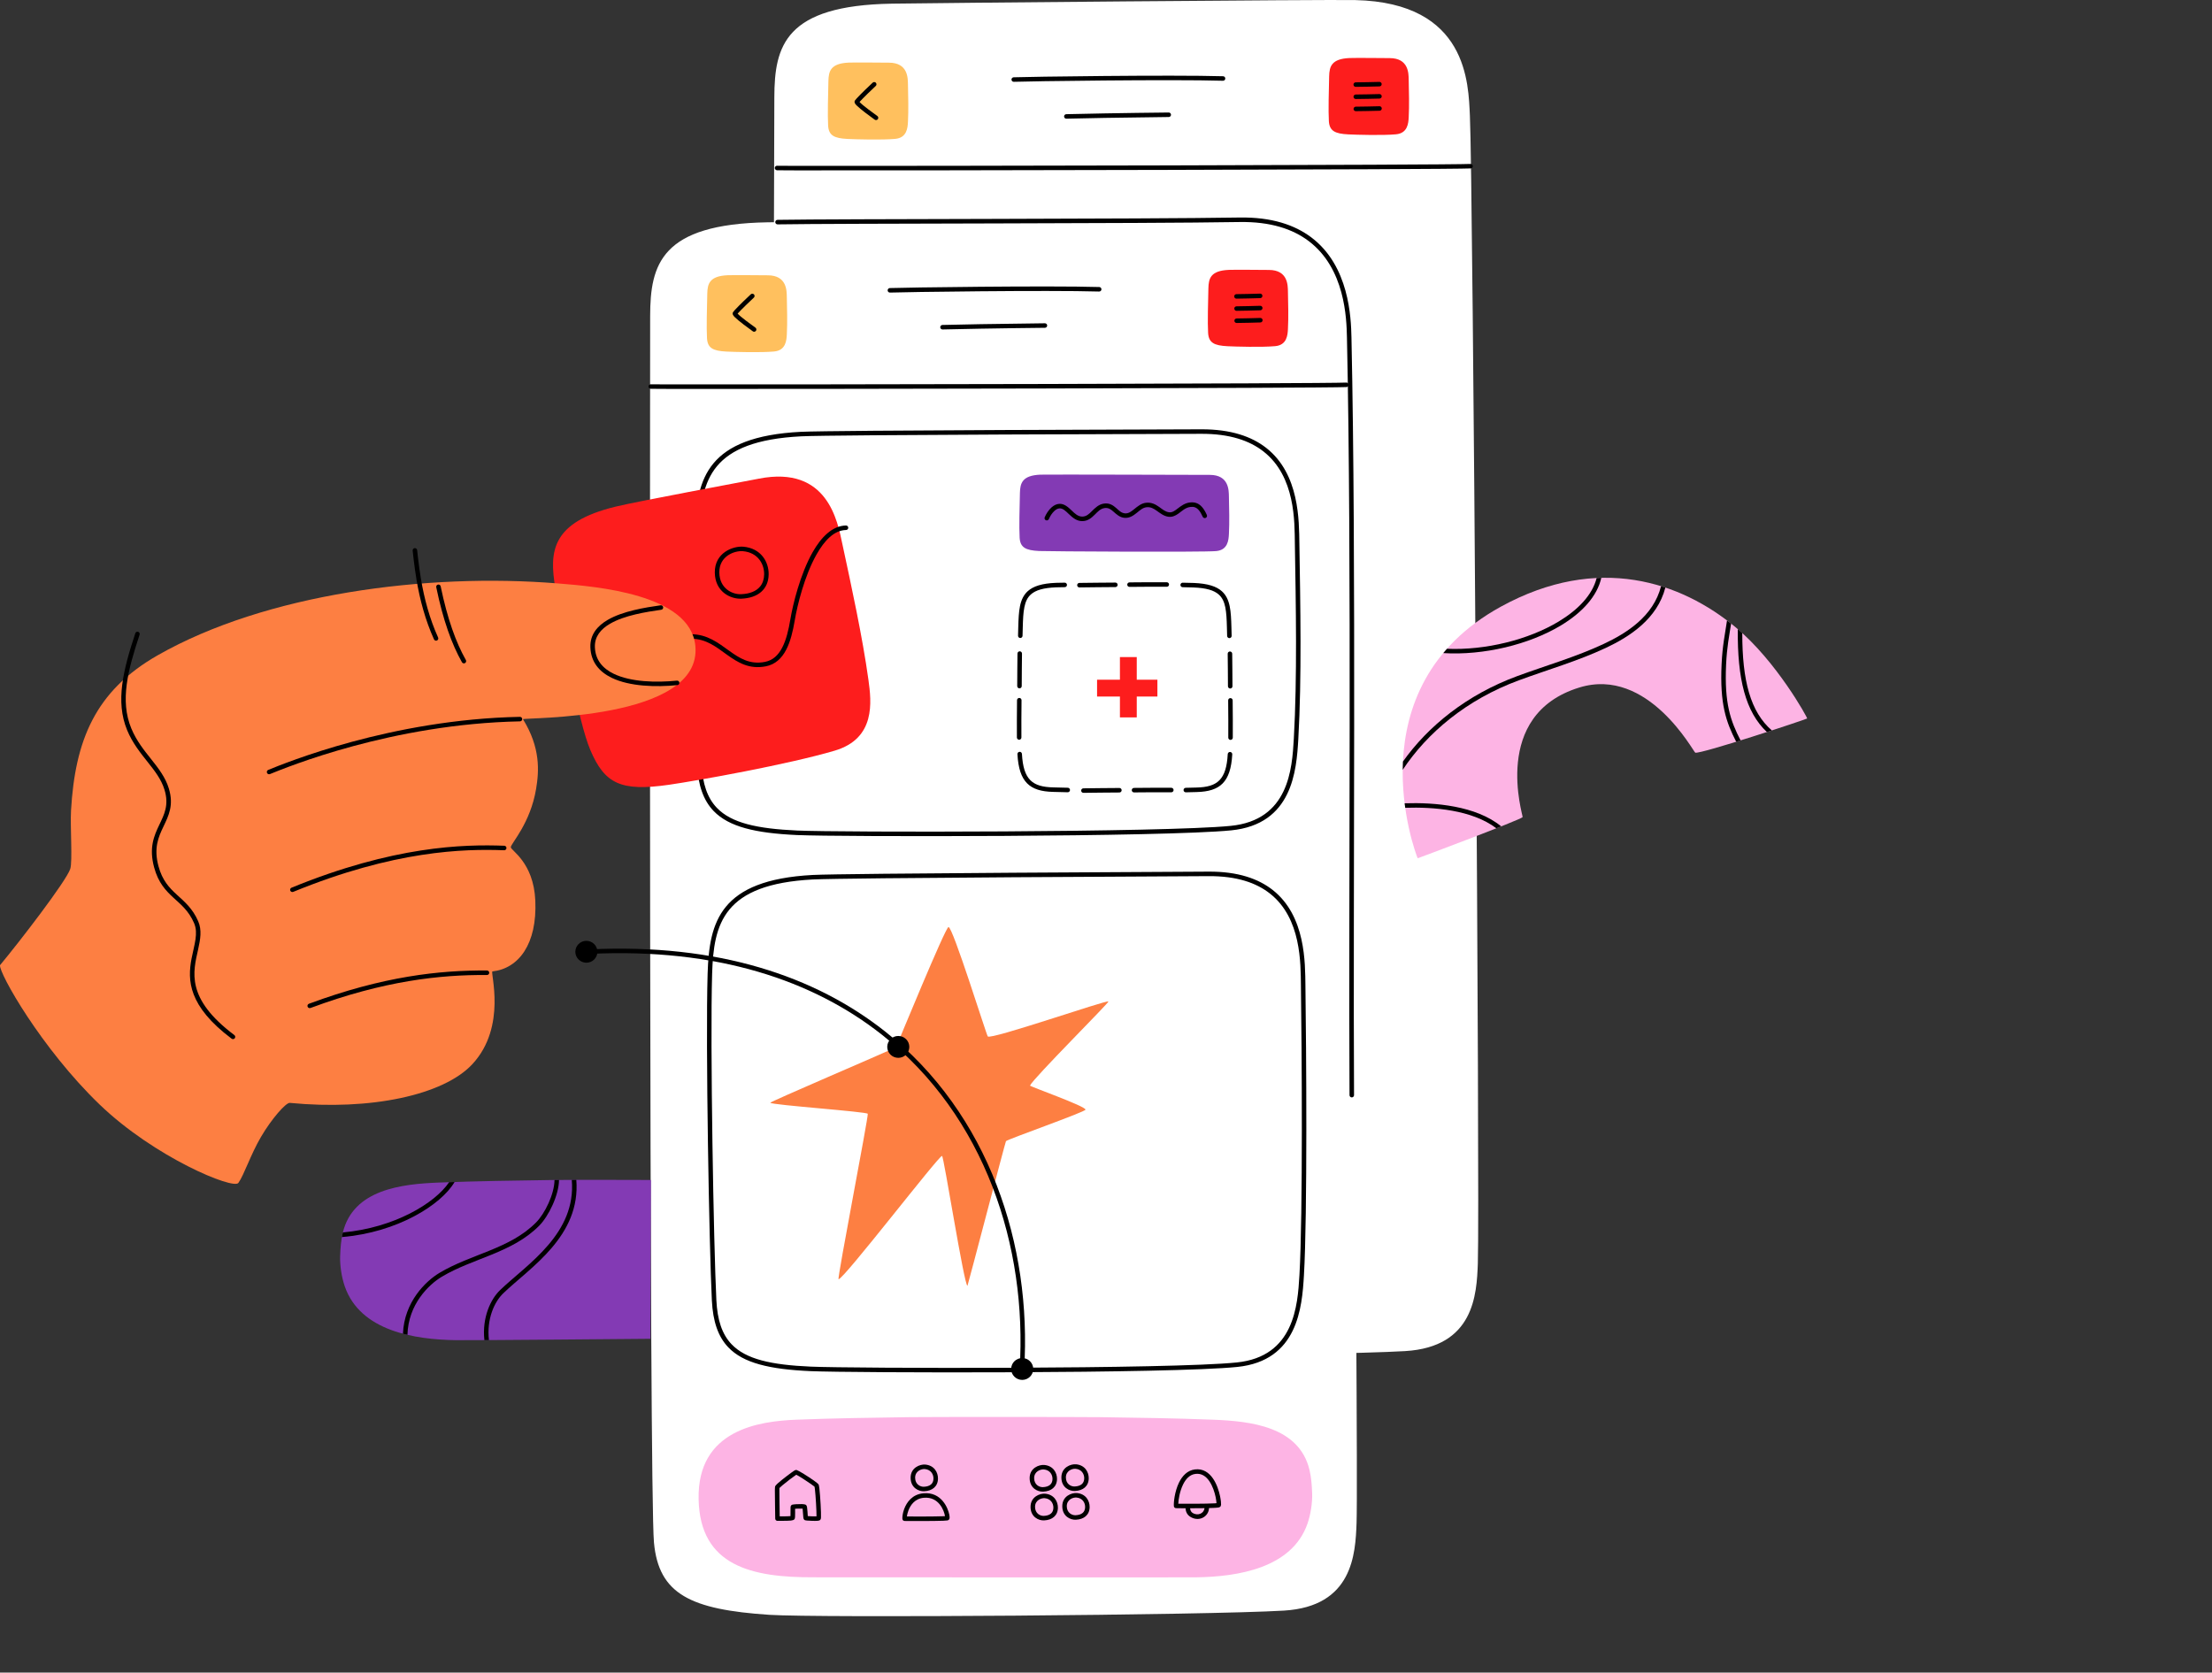 <?xml version="1.0" encoding="UTF-8"?> <svg xmlns="http://www.w3.org/2000/svg" width="3220" height="2435" viewBox="0 0 3220 2435" fill="none"><rect x="0" y="0" width="3220" height="2435" fill="#333333" stroke="none"/><g clip-path="url(#clip0_691_8)"><path fill-rule="evenodd" clip-rule="evenodd" d="M1297.87 5.35C1142.99 8 1127.37 66.62 1127.2 141.56C1126.97 244.4 1121.36 1789.91 1128.51 1867.89C1135.4 1943.04 1181.73 1965.51 1296.69 1973.11C1365.93 1977.69 1932.34 1973.75 2045.46 1966.97C2145.68 1960.96 2149.68 1884.86 2151.28 1839.12C2154.39 1750.02 2144.15 257.69 2139.71 168.28C2137.44 122.5 2137.2 3.84 1972.81 0.11C1930.63 -0.85 1351.23 4.43 1297.86 5.34L1297.87 5.35Z" fill="white"></path><path fill-rule="evenodd" clip-rule="evenodd" d="M1131.55 241.32C1131.32 241.29 1131.07 241.28 1130.83 241.31C1129.03 241.48 1127.7 243.09 1127.87 244.89C1127.88 245.02 1128.3 247.76 1131.3 247.89C1133.05 247.96 1142.59 248.01 1158.51 248.04C1316.96 248.36 2110.45 246.83 2140.87 245.21C2142.68 245.11 2144.07 243.57 2143.98 241.76C2143.88 239.95 2142.34 238.56 2140.53 238.66C2110.12 240.27 1316.92 241.8 1158.53 241.48C1142.76 241.45 1133.31 241.4 1131.57 241.33H1131.56L1131.55 241.32Z" fill="black"></path><path fill-rule="evenodd" clip-rule="evenodd" d="M1117.1 323.64C962.22 326.29 946.6 384.91 946.43 459.86C946.2 562.7 944.83 2167.72 951.98 2245.7C958.87 2320.85 1005.2 2343.32 1120.16 2350.92C1189.39 2355.5 1755.81 2351.55 1868.93 2344.78C1969.15 2338.77 1973.15 2262.67 1974.75 2216.94C1976.33 2171.79 1973.39 1751.13 1969.53 1335.44C1965.77 930.71 1961.14 530.69 1958.95 486.58C1956.68 440.8 1956.44 322.14 1792.05 318.41C1749.86 317.45 1170.46 322.73 1117.1 323.64Z" fill="white"></path><path fill-rule="evenodd" clip-rule="evenodd" d="M1131.9 326.64C1221.88 325.13 1663.87 325.61 1804.25 323.24C1849.7 322.48 1881.93 333.58 1904.76 350.72C1958.12 390.78 1960.15 463.32 1960.76 491.51C1967.87 819.05 1962.92 1308.21 1964.5 1594.37C1964.5 1596.18 1965.99 1597.65 1967.8 1597.63C1969.61 1597.63 1971.08 1596.14 1971.07 1594.33C1969.48 1308.15 1974.44 818.94 1967.32 491.37C1966.69 462.12 1964.07 387.04 1908.7 345.47C1884.94 327.63 1851.45 315.88 1804.14 316.67C1663.76 319.03 1221.76 318.55 1131.79 320.06C1129.98 320.09 1128.53 321.59 1128.56 323.4C1128.59 325.21 1130.09 326.66 1131.9 326.63V326.64Z" fill="black"></path><path fill-rule="evenodd" clip-rule="evenodd" d="M1182.86 1273.81C1115.35 1277.4 1077.87 1294.46 1056.88 1319.83C1035.85 1345.24 1031.25 1379.22 1030.09 1417.29C1026.98 1519.62 1032.35 1815.78 1036.25 1893.17C1037.8 1923.95 1045.32 1945.85 1060.07 1961.38C1081.93 1984.4 1120.11 1993.52 1180.07 1996.15C1239.13 1998.74 1704.26 1999.99 1801.16 1990.03C1889.2 1980.99 1895.4 1903.54 1898.13 1856.82C1903.32 1768.07 1901.55 1523.52 1900.3 1434.69C1899.84 1402.25 1900.93 1333.69 1852.77 1295.73C1832.06 1279.41 1802.24 1268.64 1759.18 1268.94C1723.16 1269.19 1228.47 1271.39 1182.84 1273.81H1182.86ZM1183.2 1280.37C1228.8 1277.95 1723.23 1275.75 1759.23 1275.51C1800.37 1275.23 1828.92 1285.3 1848.71 1300.9C1871.69 1319.01 1882.77 1344.49 1888.22 1369.26C1893.77 1394.48 1893.51 1419.03 1893.74 1434.78C1895 1523.51 1896.77 1767.79 1891.58 1856.44C1888.99 1900.77 1884.03 1974.92 1800.5 1983.5C1703.75 1993.44 1239.33 1992.18 1180.36 1989.59C1122.73 1987.06 1085.84 1978.98 1064.83 1956.86C1051 1942.3 1044.26 1921.68 1042.81 1892.84C1038.92 1815.54 1033.55 1519.71 1036.65 1417.49C1037.76 1381.02 1041.79 1348.36 1061.93 1324.01C1082.1 1299.62 1118.32 1283.8 1183.19 1280.36L1183.2 1280.37Z" fill="black"></path><path fill-rule="evenodd" clip-rule="evenodd" d="M1304.29 1524.76C1308.36 1515.3 1375.69 1351.23 1380.65 1349.64C1386.54 1347.75 1435.54 1505.65 1437.9 1508.84C1441.94 1514.29 1610.4 1455.66 1613.55 1457.95C1615.21 1459.15 1504.46 1569.41 1499.36 1580.4C1498.79 1581.63 1580.42 1610.4 1580.16 1615.46C1579.98 1618.8 1465.79 1658.85 1464.39 1661.35C1463.16 1663.55 1408.77 1872.02 1408.32 1871.92C1403.41 1870.94 1373.98 1683.87 1371.36 1682.83C1367.37 1681.23 1227.79 1863.05 1220.68 1862.32C1218.39 1862.09 1264.1 1626.79 1263.21 1621.52C1262.69 1618.44 1123.76 1608.74 1121.3 1605.45C1120.32 1604.14 1285.11 1533.75 1304.28 1524.75L1304.29 1524.76Z" fill="#FD7F42"></path><path fill-rule="evenodd" clip-rule="evenodd" d="M1165.93 628.65C1097.71 632.09 1059.87 649.08 1038.71 674.42C1017.51 699.8 1012.92 733.8 1011.83 771.88C1008.9 874.27 1010.49 1034.92 1014.59 1112.37C1016.22 1143.17 1023.87 1165.09 1038.81 1180.67C1060.95 1203.74 1099.55 1212.93 1160.15 1215.69C1219.86 1218.41 1694.29 1218.62 1792.23 1208.86C1881.21 1200 1887.29 1122.53 1889.96 1075.79C1895.02 986.99 1892.95 880 1891.49 791.11C1890.95 758.65 1891.92 690.07 1843.15 652C1822.19 635.64 1792.04 624.81 1748.53 625.01C1712.12 625.18 1212.04 626.33 1165.93 628.66V628.65ZM1166.27 635.21C1212.36 632.89 1712.18 631.74 1748.57 631.57C1790.18 631.38 1819.07 641.52 1839.12 657.17C1886.03 693.79 1884.42 759.99 1884.93 791.21C1886.39 879.96 1888.46 986.76 1883.41 1075.41C1880.89 1119.75 1876.01 1193.91 1791.59 1202.32C1693.8 1212.06 1220.08 1211.84 1160.46 1209.12C1102.17 1206.47 1064.85 1198.3 1043.56 1176.11C1029.56 1161.52 1022.69 1140.88 1021.16 1112.01C1017.06 1034.69 1015.48 874.29 1018.41 772.06C1019.45 735.58 1023.46 702.93 1043.77 678.62C1064.11 654.26 1100.7 638.51 1166.29 635.21H1166.27Z" fill="black"></path><path fill-rule="evenodd" clip-rule="evenodd" d="M1059.26 400.69C1032.83 401.84 1029.92 413.1 1029.58 427.42C1029.11 447.07 1028.27 477.55 1029.17 492.42C1030.03 506.75 1037.84 510.85 1057.43 511.83C1069.22 512.42 1107.48 513.49 1126.81 511.73C1143.93 510.17 1144.93 495.61 1145.39 486.87C1146.29 469.83 1145.76 449.3 1145.38 432.23C1145.18 423.49 1145.63 400.82 1117.6 400.79C1110.41 400.79 1068.37 400.29 1059.26 400.69Z" fill="#FFC05E"></path><path fill-rule="evenodd" clip-rule="evenodd" d="M1073.75 456.59C1078.51 451.2 1093.97 436.29 1097.32 433.33C1098.68 432.13 1098.81 430.05 1097.61 428.7C1096.41 427.34 1094.33 427.21 1092.98 428.41C1089.73 431.28 1075.35 445.15 1069.67 451.33C1068.32 452.79 1067.42 453.92 1067.09 454.47C1066.65 455.21 1066.55 455.81 1066.52 456.17C1066.47 456.79 1066.58 457.61 1067.07 458.55C1067.47 459.32 1068.31 460.4 1069.56 461.66C1075.03 467.16 1089.59 477.84 1095.86 482.34C1097.33 483.4 1099.39 483.06 1100.44 481.59C1101.49 480.12 1101.16 478.07 1099.69 477.01C1093.39 472.49 1078.27 461.54 1073.76 456.59H1073.75Z" fill="black"></path><path fill-rule="evenodd" clip-rule="evenodd" d="M1235.59 91.13C1209.16 92.28 1206.25 103.54 1205.91 117.86C1205.44 137.51 1204.6 168 1205.5 182.87C1206.36 197.2 1214.17 201.3 1233.76 202.28C1245.55 202.87 1283.81 203.94 1303.14 202.18C1320.26 200.62 1321.26 186.06 1321.72 177.31C1322.62 160.27 1322.09 139.74 1321.71 122.67C1321.51 113.93 1321.96 91.26 1293.93 91.23C1286.74 91.23 1244.7 90.73 1235.59 91.13Z" fill="#FFC05E"></path><path fill-rule="evenodd" clip-rule="evenodd" d="M1251.2 148.46C1255.96 143.07 1271.42 128.16 1274.77 125.2C1276.13 124 1276.26 121.92 1275.06 120.56C1273.86 119.2 1271.79 119.08 1270.43 120.27C1267.18 123.14 1252.8 137.01 1247.12 143.19C1245.77 144.65 1244.87 145.77 1244.54 146.33C1244.1 147.06 1244 147.67 1243.97 148.03C1243.92 148.65 1244.02 149.48 1244.52 150.42C1244.92 151.19 1245.76 152.27 1247.01 153.53C1252.48 159.03 1267.04 169.71 1273.32 174.21C1274.79 175.27 1276.84 174.93 1277.9 173.46C1278.96 171.99 1278.62 169.93 1277.15 168.88C1270.85 164.36 1255.73 153.41 1251.22 148.46H1251.2Z" fill="black"></path><path fill-rule="evenodd" clip-rule="evenodd" d="M1964.52 84.49C1938.09 85.64 1935.18 96.9 1934.84 111.22C1934.38 130.87 1933.53 161.36 1934.43 176.23C1935.29 190.56 1943.1 194.66 1962.69 195.64C1974.48 196.23 2012.75 197.3 2032.07 195.54C2049.19 193.98 2050.19 179.42 2050.65 170.67C2051.55 153.63 2051.02 133.1 2050.64 116.03C2050.44 107.29 2050.89 84.62 2022.86 84.59C2015.67 84.58 1973.63 84.09 1964.52 84.49Z" fill="#FD1D1D"></path><path fill-rule="evenodd" clip-rule="evenodd" d="M1973.5 126.43C1982.47 126.47 1999.13 125.96 2008.1 125.79C2009.91 125.75 2011.35 124.26 2011.32 122.44C2011.29 120.63 2009.79 119.19 2007.97 119.22C1999.04 119.39 1982.47 119.9 1973.53 119.86C1971.72 119.85 1970.24 121.31 1970.23 123.13C1970.23 124.94 1971.69 126.42 1973.5 126.43Z" fill="black"></path><path fill-rule="evenodd" clip-rule="evenodd" d="M1973.57 144.15C1982.55 144.19 1999.2 143.68 2008.17 143.51C2009.98 143.47 2011.42 141.98 2011.39 140.16C2011.35 138.35 2009.85 136.91 2008.04 136.94C1999.11 137.11 1982.54 137.62 1973.6 137.58C1971.79 137.58 1970.31 139.04 1970.3 140.85C1970.3 142.66 1971.76 144.14 1973.57 144.15Z" fill="black"></path><path fill-rule="evenodd" clip-rule="evenodd" d="M1973.64 161.86C1982.61 161.9 1999.27 161.39 2008.24 161.22C2010.05 161.18 2011.49 159.68 2011.46 157.87C2011.43 156.06 2009.93 154.62 2008.11 154.65C1999.18 154.83 1982.61 155.33 1973.67 155.29C1971.86 155.29 1970.38 156.75 1970.37 158.56C1970.37 160.37 1971.83 161.85 1973.64 161.86Z" fill="black"></path><path fill-rule="evenodd" clip-rule="evenodd" d="M1788.73 392.9C1762.3 394.05 1759.39 405.31 1759.05 419.63C1758.58 439.28 1757.74 469.76 1758.64 484.63C1759.5 498.96 1767.31 503.06 1786.9 504.04C1798.69 504.63 1836.96 505.7 1856.28 503.94C1873.4 502.38 1874.4 487.82 1874.86 479.07C1875.76 462.03 1875.23 441.5 1874.84 424.43C1874.64 415.69 1875.09 393.02 1847.07 392.99C1839.88 392.99 1797.84 392.49 1788.73 392.89V392.9Z" fill="#FD1D1D"></path><path fill-rule="evenodd" clip-rule="evenodd" d="M1799.89 434.79C1808.87 434.79 1825.52 434.24 1834.49 434.03C1836.3 433.99 1837.74 432.48 1837.7 430.67C1837.66 428.86 1836.15 427.42 1834.34 427.46C1825.41 427.66 1808.84 428.23 1799.9 428.22C1798.09 428.22 1796.62 429.69 1796.61 431.5C1796.61 433.31 1798.08 434.78 1799.89 434.79Z" fill="black"></path><path fill-rule="evenodd" clip-rule="evenodd" d="M1800.03 452.5C1809 452.5 1825.65 451.95 1834.62 451.74C1836.43 451.7 1837.87 450.19 1837.83 448.38C1837.79 446.57 1836.28 445.13 1834.47 445.18C1825.54 445.38 1808.97 445.94 1800.03 445.94C1798.22 445.94 1796.74 447.41 1796.74 449.22C1796.74 451.03 1798.21 452.51 1800.02 452.51L1800.03 452.5Z" fill="black"></path><path fill-rule="evenodd" clip-rule="evenodd" d="M1800.16 470.21C1809.14 470.22 1825.79 469.66 1834.76 469.45C1836.57 469.41 1838.01 467.9 1837.97 466.09C1837.93 464.28 1836.42 462.84 1834.61 462.88C1825.68 463.09 1809.11 463.65 1800.17 463.64C1798.36 463.64 1796.89 465.11 1796.88 466.92C1796.88 468.73 1798.35 470.21 1800.16 470.21Z" fill="black"></path><path fill-rule="evenodd" clip-rule="evenodd" d="M1295.56 425.94C1314.58 425.15 1525.73 422.2 1599.99 424.42C1601.8 424.48 1603.32 423.05 1603.37 421.24C1603.42 419.43 1602 417.92 1600.19 417.86C1525.81 415.64 1314.33 418.59 1295.29 419.38C1293.48 419.46 1292.07 420.99 1292.14 422.8C1292.22 424.61 1293.75 426.02 1295.56 425.94Z" fill="black"></path><path fill-rule="evenodd" clip-rule="evenodd" d="M1475.83 119.08C1494.85 118.29 1706 115.34 1780.26 117.56C1782.07 117.61 1783.59 116.19 1783.64 114.38C1783.69 112.57 1782.27 111.05 1780.46 111C1706.08 108.78 1494.6 111.73 1475.56 112.52C1473.75 112.6 1472.34 114.13 1472.42 115.94C1472.5 117.75 1474.03 119.16 1475.83 119.08Z" fill="black"></path><path fill-rule="evenodd" clip-rule="evenodd" d="M1372.13 479.65C1380.96 479.28 1462.38 477.77 1521.12 477.21C1522.93 477.19 1524.39 475.71 1524.37 473.89C1524.35 472.08 1522.87 470.62 1521.06 470.64C1462.23 471.2 1380.7 472.72 1371.85 473.09C1370.04 473.17 1368.63 474.7 1368.71 476.5C1368.79 478.31 1370.32 479.72 1372.13 479.65Z" fill="black"></path><path fill-rule="evenodd" clip-rule="evenodd" d="M1552.39 172.79C1561.22 172.42 1642.64 170.91 1701.38 170.35C1703.19 170.33 1704.65 168.85 1704.63 167.04C1704.61 165.23 1703.13 163.77 1701.32 163.79C1642.49 164.35 1560.96 165.87 1552.11 166.24C1550.3 166.32 1548.89 167.85 1548.97 169.66C1549.05 171.47 1550.58 172.88 1552.39 172.8V172.79Z" fill="black"></path><path fill-rule="evenodd" clip-rule="evenodd" d="M1514.37 691.02C1487.94 692.17 1485.03 703.43 1484.69 717.76C1484.22 737.41 1483.38 767.89 1484.28 782.76C1485.14 797.09 1492.95 801.19 1512.53 802.17C1524.32 802.76 1751.03 804.06 1770.35 802.29C1787.47 800.73 1788.47 786.17 1788.93 777.43C1789.83 760.39 1789.3 739.85 1788.92 722.79C1788.72 714.05 1789.17 691.38 1761.14 691.35C1753.95 691.35 1523.47 690.63 1514.36 691.02H1514.37Z" fill="#833AB4"></path><path fill-rule="evenodd" clip-rule="evenodd" d="M1526.83 755.68C1528.51 751.67 1531.45 746.85 1535.18 743.56C1537.33 741.66 1539.73 740.25 1542.35 740.12C1544.76 740 1546.84 740.88 1548.8 742.19C1551.21 743.8 1553.44 746.01 1555.75 748.23C1561.26 753.53 1567.18 758.67 1575.36 758.67C1583.54 758.67 1588.75 754.1 1593.89 749.01C1597.94 745.01 1601.78 740.59 1607.78 739.68C1613.69 738.78 1617.3 741.73 1620.8 744.81C1625.51 748.96 1630.11 753.34 1637.08 753.91C1644.17 754.49 1649.69 750.77 1655.04 746.44C1659.25 743.04 1663.32 739.18 1668.73 738.5C1675.03 737.71 1679.49 740.48 1683.73 743.49C1689.04 747.25 1694.09 751.34 1700.64 752.27C1706.24 753.06 1710.8 750.96 1715.25 747.84C1720.45 744.19 1725.43 738.85 1733.08 738.02C1735.31 737.78 1737.61 737.79 1739.91 738.75C1743.65 740.31 1747.21 744.22 1750.77 752.32C1751.5 753.98 1753.44 754.73 1755.1 754C1756.76 753.27 1757.51 751.33 1756.78 749.67C1752.22 739.31 1747.22 734.68 1742.43 732.68C1739.04 731.27 1735.66 731.12 1732.36 731.48C1724.83 732.3 1719.34 736.52 1714.19 740.45C1710.21 743.48 1706.55 746.46 1701.56 745.76C1696.07 744.98 1691.98 741.28 1687.53 738.13C1682.01 734.22 1676.1 730.96 1667.91 731.98C1661.29 732.81 1656.08 737.15 1650.92 741.32C1646.9 744.57 1642.94 747.79 1637.62 747.35C1632.18 746.9 1628.82 743.1 1625.14 739.86C1620.25 735.56 1615.04 731.91 1606.79 733.16C1599.35 734.29 1594.3 739.35 1589.27 744.31C1585.34 748.19 1581.47 752.07 1575.35 752.07C1569.23 752.07 1564.59 747.6 1560.3 743.46C1554.7 738.07 1549.18 733.14 1542 733.51C1537.97 733.72 1534.15 735.66 1530.83 738.59C1526.35 742.54 1522.78 748.29 1520.77 753.1C1520.07 754.77 1520.86 756.7 1522.53 757.4C1524.2 758.1 1526.13 757.31 1526.83 755.64V755.68Z" fill="black"></path><path fill-rule="evenodd" clip-rule="evenodd" d="M1324.41 2063.13C1352.68 2062.73 1573.14 2062.77 1601.41 2063.16C1656.43 2063.93 1711.46 2064.71 1766.43 2066.87C1820.47 2068.99 1891.06 2076.71 1906.22 2139.92C1908.87 2150.95 1909.65 2162.4 1910.08 2173.73C1910.61 2187.69 1907.9 2204.93 1903.27 2218.22C1880.65 2283.15 1801.44 2295.44 1741.69 2296.32C1717.93 2296.67 1206.64 2296.22 1184.12 2296.29C1095.02 2296.56 1018.94 2280.27 1016.96 2182.55C1014.9 2081.15 1105.35 2068.96 1159.38 2066.84C1214.36 2064.68 1269.39 2063.91 1324.4 2063.13H1324.41Z" fill="#FDB4E4"></path><path fill-rule="evenodd" clip-rule="evenodd" d="M1128.47 2210.39C1128.47 2210.24 1128.47 2209.99 1128.47 2209.75C1128.47 2204.33 1127.94 2179.73 1127.98 2169.5C1127.98 2166.25 1128.23 2164.15 1128.35 2163.85C1128.6 2163.21 1129.79 2161.66 1131.86 2159.8C1137.93 2154.33 1152.3 2143.44 1156.19 2141.01C1157.01 2140.5 1157.61 2140.25 1157.89 2140.17C1158.77 2139.92 1159.43 2140.06 1159.84 2140.17C1163.11 2141.18 1176.38 2149.57 1184.44 2155.21C1188.3 2157.92 1191 2160.18 1191.41 2160.81C1191.6 2161.11 1191.89 2161.68 1192.1 2162.56C1192.31 2163.46 1192.55 2165.02 1192.79 2167.05C1194.04 2177.83 1195.45 2202.86 1195.11 2209.16C1195.04 2210.45 1194.81 2211.29 1194.66 2211.65C1194.24 2212.61 1193.61 2213.07 1193.12 2213.32C1192.62 2213.59 1191.52 2213.91 1189.97 2214.03C1186.2 2214.32 1178.37 2213.99 1174.66 2213.67C1173.2 2213.54 1172.2 2213.34 1171.92 2213.23C1171.47 2213.06 1171.16 2212.85 1170.96 2212.69C1170.64 2212.43 1170.23 2212.02 1169.93 2211.34C1169.75 2210.94 1169.51 2210.08 1169.38 2208.87C1169.07 2206.18 1168.58 2199.33 1168.36 2196.33C1167.94 2196.3 1167.48 2196.27 1167.07 2196.26C1164.09 2196.18 1160.01 2196.28 1157.42 2196.52C1157.46 2199.77 1157.5 2205.87 1157.33 2208.43C1157.25 2209.66 1157.04 2210.54 1156.86 2210.95C1156.56 2211.67 1156.14 2212.11 1155.79 2212.38C1155.23 2212.82 1153.66 2213.44 1151.36 2213.67C1146.13 2214.21 1135.32 2214 1132.43 2214.05C1131.62 2214.25 1130.79 2214.09 1129.96 2213.55C1129.64 2213.35 1128.94 2212.89 1128.59 2211.71C1128.46 2211.27 1128.43 2210.82 1128.48 2210.37L1128.47 2210.39ZM1159.1 2146.95C1163.38 2148.98 1173.94 2155.89 1180.67 2160.6C1182.8 2162.09 1184.91 2163.74 1185.74 2164.39C1185.86 2165.09 1186.1 2166.5 1186.25 2167.82C1187.39 2177.69 1188.7 2199.82 1188.58 2207.53C1188.21 2207.55 1187.82 2207.57 1187.46 2207.58C1183.9 2207.65 1178.85 2207.43 1175.89 2207.19C1175.7 2204.01 1175.26 2197.2 1174.85 2194.53C1174.64 2193.17 1174.27 2192.23 1173.99 2191.79C1173.57 2191.14 1173.07 2190.76 1172.62 2190.52C1171.94 2190.17 1169.88 2189.77 1167.23 2189.7C1162.3 2189.57 1154.87 2190.06 1153.19 2190.6C1152.85 2190.71 1150.99 2191.47 1150.82 2193.97C1150.7 2195.74 1150.69 2203.74 1150.69 2207.17C1146.87 2207.6 1139.49 2207.54 1135.03 2207.51C1134.94 2199.44 1134.52 2178.7 1134.55 2169.52C1134.55 2168.29 1134.59 2167.03 1134.61 2166.31C1135.31 2165.62 1137.02 2163.98 1138.76 2162.52C1145.04 2157.23 1155.27 2149.49 1159.11 2146.95H1159.1Z" fill="black"></path><path fill-rule="evenodd" clip-rule="evenodd" d="M1313.6 2210.82C1313.6 2211.18 1313.65 2211.53 1313.75 2211.87C1313.87 2212.27 1314.24 2213.8 1316.27 2214.2C1316.33 2214.21 1317.08 2214.28 1318.4 2214.3C1325.94 2214.39 1359.32 2214.48 1373.1 2213.95C1376.1 2213.84 1378.24 2213.67 1379.14 2213.49C1380.1 2213.3 1380.66 2212.94 1380.92 2212.73C1381.38 2212.37 1381.98 2211.73 1382.24 2210.57C1382.42 2209.78 1382.44 2207.93 1381.96 2205.43C1380.01 2195.25 1370.34 2171.78 1344.39 2173.96C1328.13 2175.33 1319.9 2186.9 1316.18 2196.92C1313.96 2202.91 1313.44 2208.36 1313.6 2210.82ZM1375.62 2207.23C1374.79 2207.29 1373.81 2207.35 1372.84 2207.39C1360 2207.89 1330.01 2207.83 1320.15 2207.75C1320.4 2205.63 1321.09 2202.54 1322.33 2199.2C1325.33 2191.12 1331.82 2181.6 1344.93 2180.5C1366.86 2178.65 1374.4 2199.41 1375.62 2207.23Z" fill="black"></path><path fill-rule="evenodd" clip-rule="evenodd" d="M1346.86 2132.16C1339.5 2131.5 1325.43 2136.46 1325.59 2151.58C1325.74 2165.99 1337.26 2171.38 1345.25 2171.02C1351.41 2170.74 1356.29 2168.94 1359.68 2165.97C1363.25 2162.84 1365.31 2158.41 1365.41 2152.76C1365.58 2143.37 1359.81 2133.31 1346.86 2132.16ZM1346.28 2138.7C1355.05 2139.48 1358.96 2146.29 1358.85 2152.64C1358.79 2156.21 1357.62 2159.06 1355.36 2161.03C1352.93 2163.16 1349.37 2164.26 1344.96 2164.46C1339.7 2164.7 1332.26 2161 1332.16 2151.51C1332.05 2141.5 1341.41 2138.26 1346.28 2138.7Z" fill="black"></path><path fill-rule="evenodd" clip-rule="evenodd" d="M1520.12 2132.74C1512.76 2132.08 1498.68 2137.04 1498.85 2152.16C1499.01 2166.57 1510.52 2171.96 1518.51 2171.6C1524.67 2171.32 1529.55 2169.52 1532.94 2166.55C1536.51 2163.42 1538.57 2158.99 1538.67 2153.34C1538.84 2143.95 1533.07 2133.89 1520.12 2132.74ZM1519.54 2139.28C1528.31 2140.06 1532.22 2146.87 1532.11 2153.22C1532.04 2156.79 1530.88 2159.64 1528.62 2161.61C1526.19 2163.74 1522.63 2164.84 1518.22 2165.04C1512.96 2165.28 1505.52 2161.58 1505.42 2152.09C1505.31 2142.08 1514.67 2138.84 1519.54 2139.28Z" fill="black"></path><path fill-rule="evenodd" clip-rule="evenodd" d="M1521.43 2174.58C1514.07 2173.92 1500 2178.88 1500.16 2194C1500.32 2208.41 1511.83 2213.8 1519.82 2213.44C1525.98 2213.16 1530.86 2211.36 1534.25 2208.39C1537.82 2205.26 1539.88 2200.83 1539.98 2195.18C1540.15 2185.79 1534.38 2175.74 1521.43 2174.58ZM1520.84 2181.12C1529.61 2181.9 1533.52 2188.71 1533.41 2195.06C1533.35 2198.63 1532.18 2201.48 1529.92 2203.45C1527.49 2205.58 1523.93 2206.68 1519.52 2206.88C1514.26 2207.11 1506.82 2203.42 1506.72 2193.92C1506.61 2183.91 1515.97 2180.68 1520.84 2181.11V2181.12Z" fill="black"></path><path fill-rule="evenodd" clip-rule="evenodd" d="M1566.32 2131.77C1558.96 2131.11 1544.88 2136.06 1545.05 2151.19C1545.2 2165.6 1556.72 2170.99 1564.71 2170.63C1570.87 2170.35 1575.75 2168.55 1579.14 2165.58C1582.71 2162.45 1584.77 2158.02 1584.87 2152.36C1585.04 2142.97 1579.27 2132.92 1566.33 2131.76L1566.32 2131.77ZM1565.73 2138.31C1574.5 2139.09 1578.41 2145.89 1578.3 2152.25C1578.23 2155.82 1577.07 2158.67 1574.81 2160.64C1572.38 2162.77 1568.82 2163.87 1564.41 2164.07C1559.15 2164.31 1551.71 2160.61 1551.61 2151.12C1551.5 2141.11 1560.86 2137.87 1565.73 2138.31Z" fill="black"></path><path fill-rule="evenodd" clip-rule="evenodd" d="M1567.63 2173.62C1560.27 2172.96 1546.19 2177.92 1546.36 2193.04C1546.52 2207.45 1558.03 2212.84 1566.02 2212.48C1572.18 2212.2 1577.06 2210.4 1580.45 2207.43C1584.02 2204.3 1586.08 2199.87 1586.18 2194.22C1586.35 2184.83 1580.58 2174.77 1567.63 2173.62ZM1567.04 2180.16C1575.81 2180.94 1579.72 2187.75 1579.61 2194.1C1579.54 2197.67 1578.38 2200.52 1576.12 2202.49C1573.69 2204.62 1570.13 2205.72 1565.72 2205.92C1560.46 2206.16 1553.02 2202.46 1552.92 2192.97C1552.81 2182.96 1562.17 2179.72 1567.04 2180.16Z" fill="black"></path><path fill-rule="evenodd" clip-rule="evenodd" d="M1776.11 2178.52C1774.45 2170.54 1771.17 2160.26 1765.62 2152.29C1759.64 2143.7 1751.11 2137.78 1739.42 2139.24C1728.5 2140.6 1721.05 2148.59 1716.29 2158.31C1709.74 2171.7 1708.37 2188.19 1708.79 2192.48C1708.79 2192.65 1708.82 2192.82 1708.85 2192.99C1708.95 2193.54 1709.26 2194.97 1711.14 2195.52C1711.22 2195.54 1712.06 2195.68 1713.54 2195.7C1715.77 2195.74 1720.26 2195.78 1725.83 2195.79C1726.02 2202.37 1729.7 2206.2 1732.15 2207.83C1744.68 2216.21 1759.34 2208.57 1759.98 2195.5C1763.16 2195.42 1766.01 2195.31 1768.31 2195.18C1771.42 2195 1773.64 2194.74 1774.57 2194.47C1775.65 2194.16 1776.23 2193.62 1776.53 2193.28C1776.84 2192.93 1777.4 2192.05 1777.5 2190.54C1777.63 2188.68 1777.27 2184.15 1776.09 2178.52H1776.11ZM1735.8 2202.37C1734.45 2201.47 1732.6 2199.34 1732.41 2195.79C1739.13 2195.79 1746.62 2195.74 1753.38 2195.63C1752.58 2203.41 1743.46 2207.48 1735.81 2202.37H1735.8ZM1767.95 2188.62C1755.09 2189.35 1725 2189.27 1715.25 2189.15C1715.44 2183.44 1717.22 2171.33 1722.18 2161.19C1725.95 2153.49 1731.57 2146.82 1740.23 2145.75C1749.21 2144.63 1755.64 2149.44 1760.23 2156.04C1765.26 2163.26 1768.17 2172.61 1769.68 2179.85C1770.37 2183.16 1770.7 2186.44 1770.85 2188.38C1770.01 2188.47 1768.97 2188.56 1767.95 2188.62Z" fill="black"></path><path fill-rule="evenodd" clip-rule="evenodd" d="M859.2 1388.68C1043.73 1379.91 1183.67 1427.32 1283.96 1506.49C1434.3 1625.17 1495.43 1815.09 1484.31 1993.13C1484.2 1994.94 1485.57 1996.5 1487.38 1996.61C1489.19 1996.72 1490.75 1995.35 1490.86 1993.54C1502.12 1813.44 1440.11 1621.39 1288.03 1501.33C1186.7 1421.34 1045.34 1373.25 858.89 1382.11C857.08 1382.2 855.68 1383.74 855.77 1385.54C855.86 1387.35 857.4 1388.75 859.2 1388.66V1388.68Z" fill="black"></path><path fill-rule="evenodd" clip-rule="evenodd" d="M1488.02 1977.08C1496.88 1977.08 1504.08 1984.21 1504.08 1993C1504.08 2001.79 1496.89 2008.92 1488.02 2008.92C1479.15 2008.92 1471.96 2001.79 1471.96 1993C1471.96 1984.21 1479.15 1977.08 1488.02 1977.08Z" fill="black"></path><path fill-rule="evenodd" clip-rule="evenodd" d="M1307.62 1508.19C1316.48 1508.19 1323.68 1515.32 1323.68 1524.11C1323.68 1532.9 1316.49 1540.03 1307.62 1540.03C1298.75 1540.03 1291.56 1532.9 1291.56 1524.11C1291.56 1515.32 1298.75 1508.19 1307.62 1508.19Z" fill="black"></path><path fill-rule="evenodd" clip-rule="evenodd" d="M853.57 1369.7C862.43 1369.7 869.63 1376.83 869.63 1385.62C869.63 1394.41 862.43 1401.54 853.57 1401.54C844.71 1401.54 837.51 1394.41 837.51 1385.62C837.51 1376.83 844.71 1369.7 853.57 1369.7Z" fill="black"></path><path fill-rule="evenodd" clip-rule="evenodd" d="M1554.4 1146.83C1545.38 1146.6 1538.08 1146.41 1533.15 1146.3C1518.05 1145.96 1507.1 1143.18 1499.75 1135.71C1492.31 1128.16 1488.66 1116.02 1487.64 1097.6C1487.54 1095.79 1485.99 1094.4 1484.18 1094.5C1482.37 1094.6 1480.98 1096.15 1481.08 1097.96C1482.22 1118.51 1486.77 1131.9 1495.07 1140.32C1503.46 1148.83 1515.79 1152.46 1533 1152.86C1537.93 1152.97 1545.22 1153.17 1554.23 1153.39C1556.04 1153.44 1557.55 1152 1557.6 1150.19C1557.64 1148.38 1556.21 1146.87 1554.4 1146.82V1146.83Z" fill="black"></path><path fill-rule="evenodd" clip-rule="evenodd" d="M1790.68 1094.72C1788.87 1094.62 1787.32 1096.01 1787.22 1097.82C1786.21 1116.24 1782.55 1128.38 1775.11 1135.93C1767.75 1143.39 1756.8 1146.17 1741.71 1146.52C1737.85 1146.61 1732.53 1146.75 1726.08 1146.91C1724.27 1146.96 1722.84 1148.46 1722.88 1150.28C1722.93 1152.09 1724.43 1153.52 1726.25 1153.48C1732.7 1153.32 1738.01 1153.18 1741.87 1153.09C1759.08 1152.69 1771.41 1149.06 1779.8 1140.55C1788.1 1132.13 1792.66 1118.74 1793.79 1098.19C1793.89 1096.38 1792.5 1094.83 1790.69 1094.73L1790.68 1094.72Z" fill="black"></path><path fill-rule="evenodd" clip-rule="evenodd" d="M1485.16 928.81C1486.97 928.85 1488.48 927.42 1488.52 925.61C1488.72 917.55 1488.64 920.23 1488.84 913.25C1489.15 901.78 1489.53 891.95 1491.23 883.75C1492.8 876.15 1495.49 870.01 1500.58 865.44C1507.63 859.1 1519.03 855.79 1537.4 855.06C1540.45 854.94 1542.98 854.94 1549.97 854.82C1551.78 854.79 1553.23 853.29 1553.19 851.48C1553.16 849.67 1551.66 848.22 1549.85 848.26C1542.78 848.38 1540.22 848.38 1537.14 848.51C1516.65 849.32 1504.06 853.5 1496.19 860.57C1490.09 866.06 1486.68 873.32 1484.8 882.44C1483.04 890.96 1482.6 901.18 1482.28 913.1C1482.09 920.09 1482.16 917.41 1481.96 925.48C1481.92 927.29 1483.35 928.8 1485.16 928.85V928.81Z" fill="black"></path><path fill-rule="evenodd" clip-rule="evenodd" d="M1774.28 865.65C1779.37 870.23 1782.06 876.36 1783.63 883.96C1785.32 892.16 1785.71 902 1786.02 913.46C1786.21 920.44 1786.14 917.76 1786.34 925.82C1786.39 927.63 1787.89 929.07 1789.7 929.02C1791.51 928.97 1792.95 927.47 1792.9 925.65C1792.7 917.58 1792.77 920.26 1792.58 913.27C1792.26 901.36 1791.82 891.14 1790.06 882.62C1788.18 873.5 1784.77 866.24 1778.67 860.75C1770.8 853.68 1758.22 849.5 1737.72 848.69C1734.56 848.57 1729 848.43 1721.68 848.31C1719.87 848.28 1718.37 849.72 1718.34 851.53C1718.31 853.34 1719.75 854.84 1721.56 854.87C1728.82 855 1734.33 855.13 1737.45 855.25C1755.82 855.98 1767.22 859.3 1774.27 865.63L1774.28 865.65Z" fill="black"></path><path fill-rule="evenodd" clip-rule="evenodd" d="M1484 1002.13C1485.81 1002.15 1487.3 1000.7 1487.33 998.89C1487.55 982.46 1487.37 967.21 1487.71 951.56C1487.75 949.75 1486.31 948.24 1484.5 948.2C1482.69 948.16 1481.18 949.6 1481.14 951.41C1480.8 967.07 1480.97 982.35 1480.76 998.79C1480.73 1000.6 1482.19 1002.09 1484 1002.12V1002.13Z" fill="black"></path><path fill-rule="evenodd" clip-rule="evenodd" d="M1790.36 948.43C1788.55 948.47 1787.11 949.97 1787.15 951.79C1787.49 967.43 1787.32 982.69 1787.53 999.12C1787.55 1000.93 1789.04 1002.38 1790.86 1002.36C1792.67 1002.33 1794.12 1000.84 1794.1 999.03C1793.88 982.58 1794.06 967.31 1793.71 951.65C1793.67 949.84 1792.17 948.4 1790.36 948.44V948.43Z" fill="black"></path><path fill-rule="evenodd" clip-rule="evenodd" d="M1626.95 851.37C1626.93 849.56 1625.44 848.11 1623.62 848.13C1607.17 848.35 1586.89 848.29 1571.23 848.63C1569.42 848.67 1567.98 850.17 1568.02 851.99C1568.06 853.8 1569.56 855.24 1571.37 855.2C1587.01 854.86 1607.28 854.91 1623.71 854.69C1625.52 854.67 1626.97 853.18 1626.95 851.36V851.37Z" fill="black"></path><path fill-rule="evenodd" clip-rule="evenodd" d="M1629.45 1147.17C1613 1147.39 1592.72 1147.33 1577.06 1147.68C1575.25 1147.72 1573.81 1149.22 1573.85 1151.03C1573.89 1152.84 1575.39 1154.28 1577.21 1154.24C1592.86 1153.9 1613.12 1153.95 1629.55 1153.73C1631.36 1153.71 1632.81 1152.22 1632.79 1150.4C1632.77 1148.59 1631.28 1147.14 1629.46 1147.16L1629.45 1147.17Z" fill="black"></path><path fill-rule="evenodd" clip-rule="evenodd" d="M1483.63 1076.95C1485.44 1076.92 1486.89 1075.42 1486.86 1073.61C1486.63 1060.56 1486.95 1035.31 1487.04 1019.39C1487.04 1017.58 1485.59 1016.1 1483.78 1016.09C1481.97 1016.08 1480.49 1017.54 1480.48 1019.35C1480.38 1035.31 1480.07 1060.63 1480.3 1073.72C1480.33 1075.53 1481.83 1076.98 1483.64 1076.94L1483.63 1076.95Z" fill="black"></path><path fill-rule="evenodd" clip-rule="evenodd" d="M1794.39 1019.58C1794.38 1017.77 1792.9 1016.3 1791.09 1016.32C1789.28 1016.32 1787.81 1017.81 1787.83 1019.62C1787.92 1035.53 1788.24 1060.78 1788.01 1073.84C1787.98 1075.65 1789.42 1077.15 1791.23 1077.18C1793.04 1077.21 1794.54 1075.77 1794.57 1073.96C1794.8 1060.87 1794.49 1035.55 1794.39 1019.59V1019.58Z" fill="black"></path><path fill-rule="evenodd" clip-rule="evenodd" d="M1698.43 854.24C1700.24 854.27 1701.74 852.82 1701.77 851.01C1701.8 849.2 1700.36 847.7 1698.55 847.67C1685.46 847.44 1660.14 847.75 1644.18 847.85C1642.37 847.85 1640.91 849.34 1640.92 851.15C1640.92 852.96 1642.41 854.42 1644.22 854.41C1660.13 854.31 1685.39 854 1698.44 854.23L1698.43 854.24Z" fill="black"></path><path fill-rule="evenodd" clip-rule="evenodd" d="M1705.14 1146.88C1692.05 1146.65 1666.73 1146.96 1650.77 1147.06C1648.96 1147.07 1647.5 1148.55 1647.51 1150.36C1647.52 1152.17 1649 1153.64 1650.81 1153.62C1666.72 1153.52 1691.98 1153.21 1705.03 1153.44C1706.84 1153.47 1708.34 1152.03 1708.37 1150.22C1708.4 1148.41 1706.95 1146.91 1705.14 1146.88Z" fill="black"></path><path fill-rule="evenodd" clip-rule="evenodd" d="M1654.77 989.54V956.59H1630.27V989.54H1597V1014.05H1630.27V1044.41H1654.77V1014.05H1684.83V989.54H1654.77Z" fill="#FD1D1D"></path><path fill-rule="evenodd" clip-rule="evenodd" d="M947.73 559.47C947.49 559.44 947.25 559.43 947 559.46C945.2 559.63 943.87 561.24 944.04 563.04C944.05 563.17 944.47 565.91 947.47 566.03C949.23 566.1 958.79 566.16 974.76 566.19C1133.71 566.54 1929.68 565.12 1960.1 563.51C1961.91 563.41 1963.3 561.87 1963.21 560.06C1963.11 558.25 1961.57 556.86 1959.76 556.96C1929.34 558.57 1133.67 559.98 974.78 559.63C958.96 559.6 949.49 559.55 947.74 559.48H947.73V559.47Z" fill="black"></path><path fill-rule="evenodd" clip-rule="evenodd" d="M895.91 737.64C802.11 760.45 799.55 803.38 808.3 855.58C820.31 927.2 841.32 1049.59 859.39 1091.99C880.15 1140.7 903.26 1152.75 974.02 1142.47C1016.63 1136.28 1147.01 1112.91 1214.95 1092.87C1275.14 1075.12 1268.58 1021.6 1264.15 989.54C1255.51 927.09 1239.33 852.95 1226.07 791.31C1219.28 759.75 1205.12 677.17 1104.78 696.83C1079.03 701.88 928.24 729.76 895.92 737.62L895.91 737.64Z" fill="#FD1D1D"></path><path fill-rule="evenodd" clip-rule="evenodd" d="M1006.29 929.91C1028.05 929.97 1042.79 942.05 1057.79 952.84C1074.03 964.52 1090.52 974.79 1114.85 970.04C1128.55 967.36 1137.88 958.52 1144.42 945.99C1150.62 934.13 1154.28 918.89 1156.99 902.8C1160.59 881.41 1171.02 838.32 1188.71 807.09C1199.99 787.18 1214.04 771.94 1231.58 771.6C1233.39 771.56 1234.83 770.07 1234.8 768.25C1234.76 766.44 1233.26 765 1231.45 765.03C1211.88 765.41 1195.57 781.64 1182.99 803.85C1164.9 835.79 1154.18 879.83 1150.51 901.71C1147.93 917.06 1144.51 931.62 1138.59 942.94C1133.03 953.6 1125.24 961.31 1113.58 963.59C1091.38 967.92 1076.44 958.16 1061.61 947.5C1045.55 935.95 1029.59 923.4 1006.3 923.34C1004.49 923.34 1003.01 924.8 1003.01 926.61C1003.01 928.42 1004.47 929.9 1006.29 929.9V929.91Z" fill="black"></path><path fill-rule="evenodd" clip-rule="evenodd" d="M0.04 1405.14C-1.86 1416.42 60.4 1526.57 145 1607.98C225.01 1684.97 339.82 1732.24 347.02 1722.11C355.3 1710.46 364.67 1681.27 379.79 1655.35C395.12 1629.07 416.18 1605.07 421.88 1605.62C539.3 1616.98 645.66 1594.44 687.62 1549.24C738.6 1494.32 713.06 1414.63 716.88 1414.21C754.82 1410.06 782.09 1374.69 779.25 1310.98C776.74 1254.87 743.08 1237.87 743.56 1233.29C744.18 1227.39 771.97 1198.82 780.41 1148.44C784.8 1122.26 786.89 1088.5 761.32 1047.07C759.62 1044.32 1022.68 1050.08 1012.22 940.37C1004.99 864.59 867.6 853.87 811.83 849.35C620.41 833.85 386.78 864.55 229.94 953.76C138.04 1006.03 109.32 1078.45 103.4 1179.89C102.05 1203.06 105.79 1254.08 102.28 1264.93C96.5 1282.77 27.55 1372.14 0.05 1405.14H0.04Z" fill="#FD7F42"></path><path fill-rule="evenodd" clip-rule="evenodd" d="M600.7 801.56C601.04 805.14 601.46 808.7 601.89 812.27C603.14 822.65 604.47 833.02 606.2 843.34C611.25 873.49 619.18 902.93 631.77 930.81C632.52 932.46 634.46 933.2 636.11 932.45C637.76 931.7 638.5 929.76 637.75 928.11C625.39 900.74 617.63 871.85 612.67 842.26C610.96 832.04 609.64 821.78 608.4 811.5C607.98 807.99 607.57 804.47 607.23 800.95C607.06 799.14 605.45 797.82 603.65 797.99C601.84 798.16 600.52 799.77 600.7 801.57V801.56Z" fill="black"></path><path fill-rule="evenodd" clip-rule="evenodd" d="M635.05 854.89C645.08 903.37 657.79 938.17 672.45 964.1C673.34 965.68 675.35 966.23 676.92 965.34C678.5 964.45 679.05 962.44 678.16 960.87C663.76 935.39 651.33 901.19 641.48 853.56C641.11 851.79 639.37 850.64 637.6 851.01C635.82 851.37 634.68 853.11 635.05 854.89Z" fill="black"></path><path fill-rule="evenodd" clip-rule="evenodd" d="M196.98 921.92C179.48 974.87 167.7 1021.1 185.08 1062.99C192.84 1081.7 204.22 1095.85 214.92 1109.31C225.17 1122.21 234.8 1134.44 239.49 1149.8C246.31 1172.11 238.97 1185.93 231.88 1200.78C224.18 1216.91 216.63 1234.14 224.36 1262.76C230.43 1285.23 241.29 1296.62 252.72 1307.13C263.45 1316.99 274.77 1326.01 282.53 1343.91C285.76 1351.38 285.76 1359.17 284.59 1367.44C283.33 1376.28 280.72 1385.63 278.81 1395.65C275.84 1411.3 274.56 1428.52 282.03 1447.88C289.4 1466.98 305.38 1488.27 337.2 1512.15C338.65 1513.24 340.71 1512.94 341.8 1511.49C342.89 1510.04 342.59 1507.98 341.14 1506.89C305.67 1480.27 290.55 1457.23 285.34 1436.7C280.15 1416.25 284.8 1398.41 288.38 1382.34C291.7 1367.45 294.04 1353.96 288.55 1341.29C280.34 1322.36 268.51 1312.72 257.16 1302.28C246.52 1292.5 236.34 1281.95 230.69 1261.03C223.53 1234.51 230.66 1218.55 237.8 1203.6C245.55 1187.38 253.21 1172.23 245.77 1147.87C240.84 1131.72 230.84 1118.79 220.06 1105.22C209.72 1092.2 198.65 1078.56 191.14 1060.46C174.32 1019.91 186.27 975.21 203.21 923.97C203.78 922.25 202.84 920.39 201.12 919.82C199.4 919.25 197.54 920.19 196.97 921.91L196.98 921.92Z" fill="black"></path><path fill-rule="evenodd" clip-rule="evenodd" d="M392.93 1126.94C417.41 1117.02 570.87 1053.81 756.99 1050.18C758.8 1050.14 760.24 1048.64 760.21 1046.83C760.17 1045.02 758.68 1043.58 756.86 1043.61C569.55 1047.26 415.11 1110.86 390.46 1120.85C388.78 1121.53 387.97 1123.45 388.65 1125.13C389.33 1126.81 391.25 1127.62 392.93 1126.94Z" fill="black"></path><path fill-rule="evenodd" clip-rule="evenodd" d="M426.84 1298.41C574.14 1238.08 675.18 1235.62 733.86 1237.82C735.67 1237.89 737.2 1236.47 737.26 1234.66C737.33 1232.85 735.91 1231.32 734.1 1231.26C674.91 1229.04 572.95 1231.47 424.35 1292.34C422.67 1293.03 421.87 1294.95 422.56 1296.62C423.25 1298.29 425.16 1299.1 426.84 1298.41Z" fill="black"></path><path fill-rule="evenodd" clip-rule="evenodd" d="M451.98 1467.47C558.85 1427.8 640.72 1418.93 708.88 1419.45C710.69 1419.46 712.18 1418 712.19 1416.19C712.2 1414.38 710.74 1412.9 708.93 1412.88C640.15 1412.35 557.54 1421.28 449.7 1461.31C448 1461.94 447.13 1463.83 447.76 1465.53C448.39 1467.23 450.28 1468.09 451.98 1467.46V1467.47Z" fill="black"></path><path fill-rule="evenodd" clip-rule="evenodd" d="M961.67 881.2C938.95 884.45 906.6 889.63 884.67 902.42C869.18 911.45 858.78 924.22 859.42 942.34C860.19 963.98 872.48 978.11 890.58 986.85C916.51 999.38 954.69 1000.57 986.04 997.43C987.84 997.25 989.16 995.64 988.98 993.84C988.8 992.04 987.19 990.72 985.39 990.9C955.2 993.92 918.41 993 893.44 980.94C877.6 973.29 866.65 961.05 865.98 942.11C865.43 926.58 874.69 915.84 887.97 908.1C909.21 895.72 940.58 890.86 962.59 887.71C964.39 887.45 965.63 885.79 965.37 884C965.11 882.2 963.45 880.96 961.66 881.22L961.67 881.2Z" fill="black"></path><path fill-rule="evenodd" clip-rule="evenodd" d="M1082.25 795.92C1067.78 794.6 1040.15 804.16 1040.55 833.61C1040.93 861.62 1063.44 872.25 1079.12 871.6C1091.41 871.09 1101.16 867.65 1107.91 861.8C1114.85 855.78 1118.76 847.2 1118.93 836.29C1119.21 817.95 1107.79 798.26 1082.25 795.92ZM1081.65 802.46C1103.01 804.41 1112.6 820.85 1112.36 836.19C1112.25 843.26 1110.3 849.16 1106.62 853.72C1100.97 860.73 1091.4 864.52 1078.84 865.04C1065.89 865.58 1047.43 856.66 1047.11 833.52C1046.78 809.18 1069.69 801.36 1081.64 802.46H1081.65Z" fill="black"></path><path fill-rule="evenodd" clip-rule="evenodd" d="M946.78 1949.06C946.78 1949.06 687.29 1951.41 663.54 1951.06C603.79 1950.18 524.58 1937.9 501.96 1872.96C497.33 1859.67 494.63 1842.43 495.15 1828.47C495.57 1817.13 496.36 1805.69 499.01 1794.66C514.17 1731.46 584.77 1723.73 638.8 1721.61C693.78 1719.46 748.81 1718.68 803.82 1717.9C835.96 1717.45 947.59 1717.84 947.59 1717.84L946.78 1949.06Z" fill="#833AB4"></path><path d="M661.57 1721.05C661.62 1720.97 661.64 1720.88 661.68 1720.8C659.05 1720.89 656.42 1720.98 653.78 1721.07C633.06 1751.85 573.73 1787.5 499.11 1794.23C499.07 1794.37 499.03 1794.51 499 1794.66C498.5 1796.74 498.09 1798.84 497.71 1800.95C578.63 1794.22 642.24 1753.89 661.56 1721.05H661.57Z" fill="black"></path><path d="M643.13 1858.73C665.95 1845.08 691.33 1836.52 715.85 1826.47C740.92 1816.2 765.09 1804.39 784.9 1784.44C798.79 1770.46 813.55 1739.83 813.75 1717.8C811.38 1717.82 809.17 1717.84 807.19 1717.86C807.05 1738.31 793.17 1766.8 780.24 1779.81C761.06 1799.11 737.62 1810.45 713.36 1820.38C688.54 1830.55 662.86 1839.26 639.76 1853.08C619.72 1865.07 588.35 1895.36 586.6 1941.68C588.77 1942.26 590.95 1942.8 593.14 1943.31C594.2 1899.02 624.11 1870.1 643.13 1858.71V1858.73Z" fill="black"></path><path d="M732.38 1883.03C751.82 1864.22 780.47 1843.3 803.14 1816.69C825.61 1790.32 842.23 1758.42 838.94 1717.71C836.69 1717.71 834.49 1717.71 832.35 1717.73C835.66 1756.74 819.64 1787.21 798.14 1812.44C775.62 1838.87 747.13 1859.63 727.81 1878.32C714.37 1891.33 701.55 1917.88 705.13 1950.99C707.27 1950.98 709.48 1950.97 711.74 1950.95C708.18 1920.05 719.86 1895.15 732.38 1883.04V1883.03Z" fill="black"></path><path fill-rule="evenodd" clip-rule="evenodd" d="M2216.48 1189.58C2213.92 1193.4 2063.8 1249.6 2063.74 1249.48C2060.12 1241.61 1969.8 1001.06 2185.01 883.09C2326.64 805.45 2447.48 847.41 2526.87 913.47C2586.33 962.95 2631.57 1045.52 2630.67 1045.99C2626.17 1048.31 2476.65 1097.79 2467.83 1095.79C2465.37 1095.23 2399.4 970.01 2298.98 1000.91C2169.68 1040.69 2217.5 1188.05 2216.47 1189.59L2216.48 1189.58Z" fill="#FDB4E4"></path><path d="M2044.71 1169.47C2044.98 1171.68 2045.27 1173.86 2045.58 1176.01C2086.66 1174.67 2142.68 1178.86 2178.26 1205.85C2180.68 1204.9 2183.04 1203.96 2185.31 1203.06C2148.56 1172.92 2088.37 1167.99 2044.72 1169.47H2044.71Z" fill="black"></path><path d="M2512.67 967.53C2513.86 941.6 2517.16 926.16 2519.96 907.87C2518 906.32 2516.02 904.79 2514.01 903.27C2511.08 923.45 2507.39 939.31 2506.11 967.23C2503.45 1024.99 2512.56 1050.92 2527.38 1079.87C2529.48 1079.22 2531.61 1078.56 2533.75 1077.89C2519.08 1049.39 2510.06 1024.26 2512.67 967.53Z" fill="black"></path><path d="M2536.23 921.64C2534.07 919.68 2531.9 917.74 2529.7 915.86C2528.97 988.78 2541.03 1036.58 2572.05 1065.71C2574.48 1064.92 2576.88 1064.14 2579.24 1063.37C2548.05 1036.26 2536.15 990.97 2536.23 921.64Z" fill="black"></path><path d="M2210.97 990.44C2253.14 974.9 2296.63 962.44 2337.39 943.33C2372.2 927.01 2412.54 901.04 2424.27 855.38C2422.19 854.69 2420.1 854.01 2418 853.37C2406.93 897.2 2367.93 921.76 2334.6 937.39C2294.02 956.42 2250.69 968.81 2208.7 984.28C2134.73 1011.53 2078.66 1057.49 2042.27 1108.65C2042.08 1112.73 2041.96 1116.76 2041.91 1120.75C2077.34 1067.25 2134.41 1018.65 2210.97 990.44Z" fill="black"></path><path d="M2272.45 910.39C2303.11 891.87 2325.05 868.03 2331.01 841.24C2328.76 841.29 2326.49 841.37 2324.22 841.48C2318.08 866.05 2297.34 887.68 2269.05 904.77C2224.94 931.42 2162.47 946.89 2106.35 944.51C2104.49 946.6 2102.69 948.69 2100.93 950.8C2159.61 954.43 2225.99 938.45 2272.45 910.39Z" fill="black"></path></g><defs><clipPath id="clip0_691_8"><rect width="3219.84" height="2434.6" fill="white"></rect></clipPath></defs></svg> 